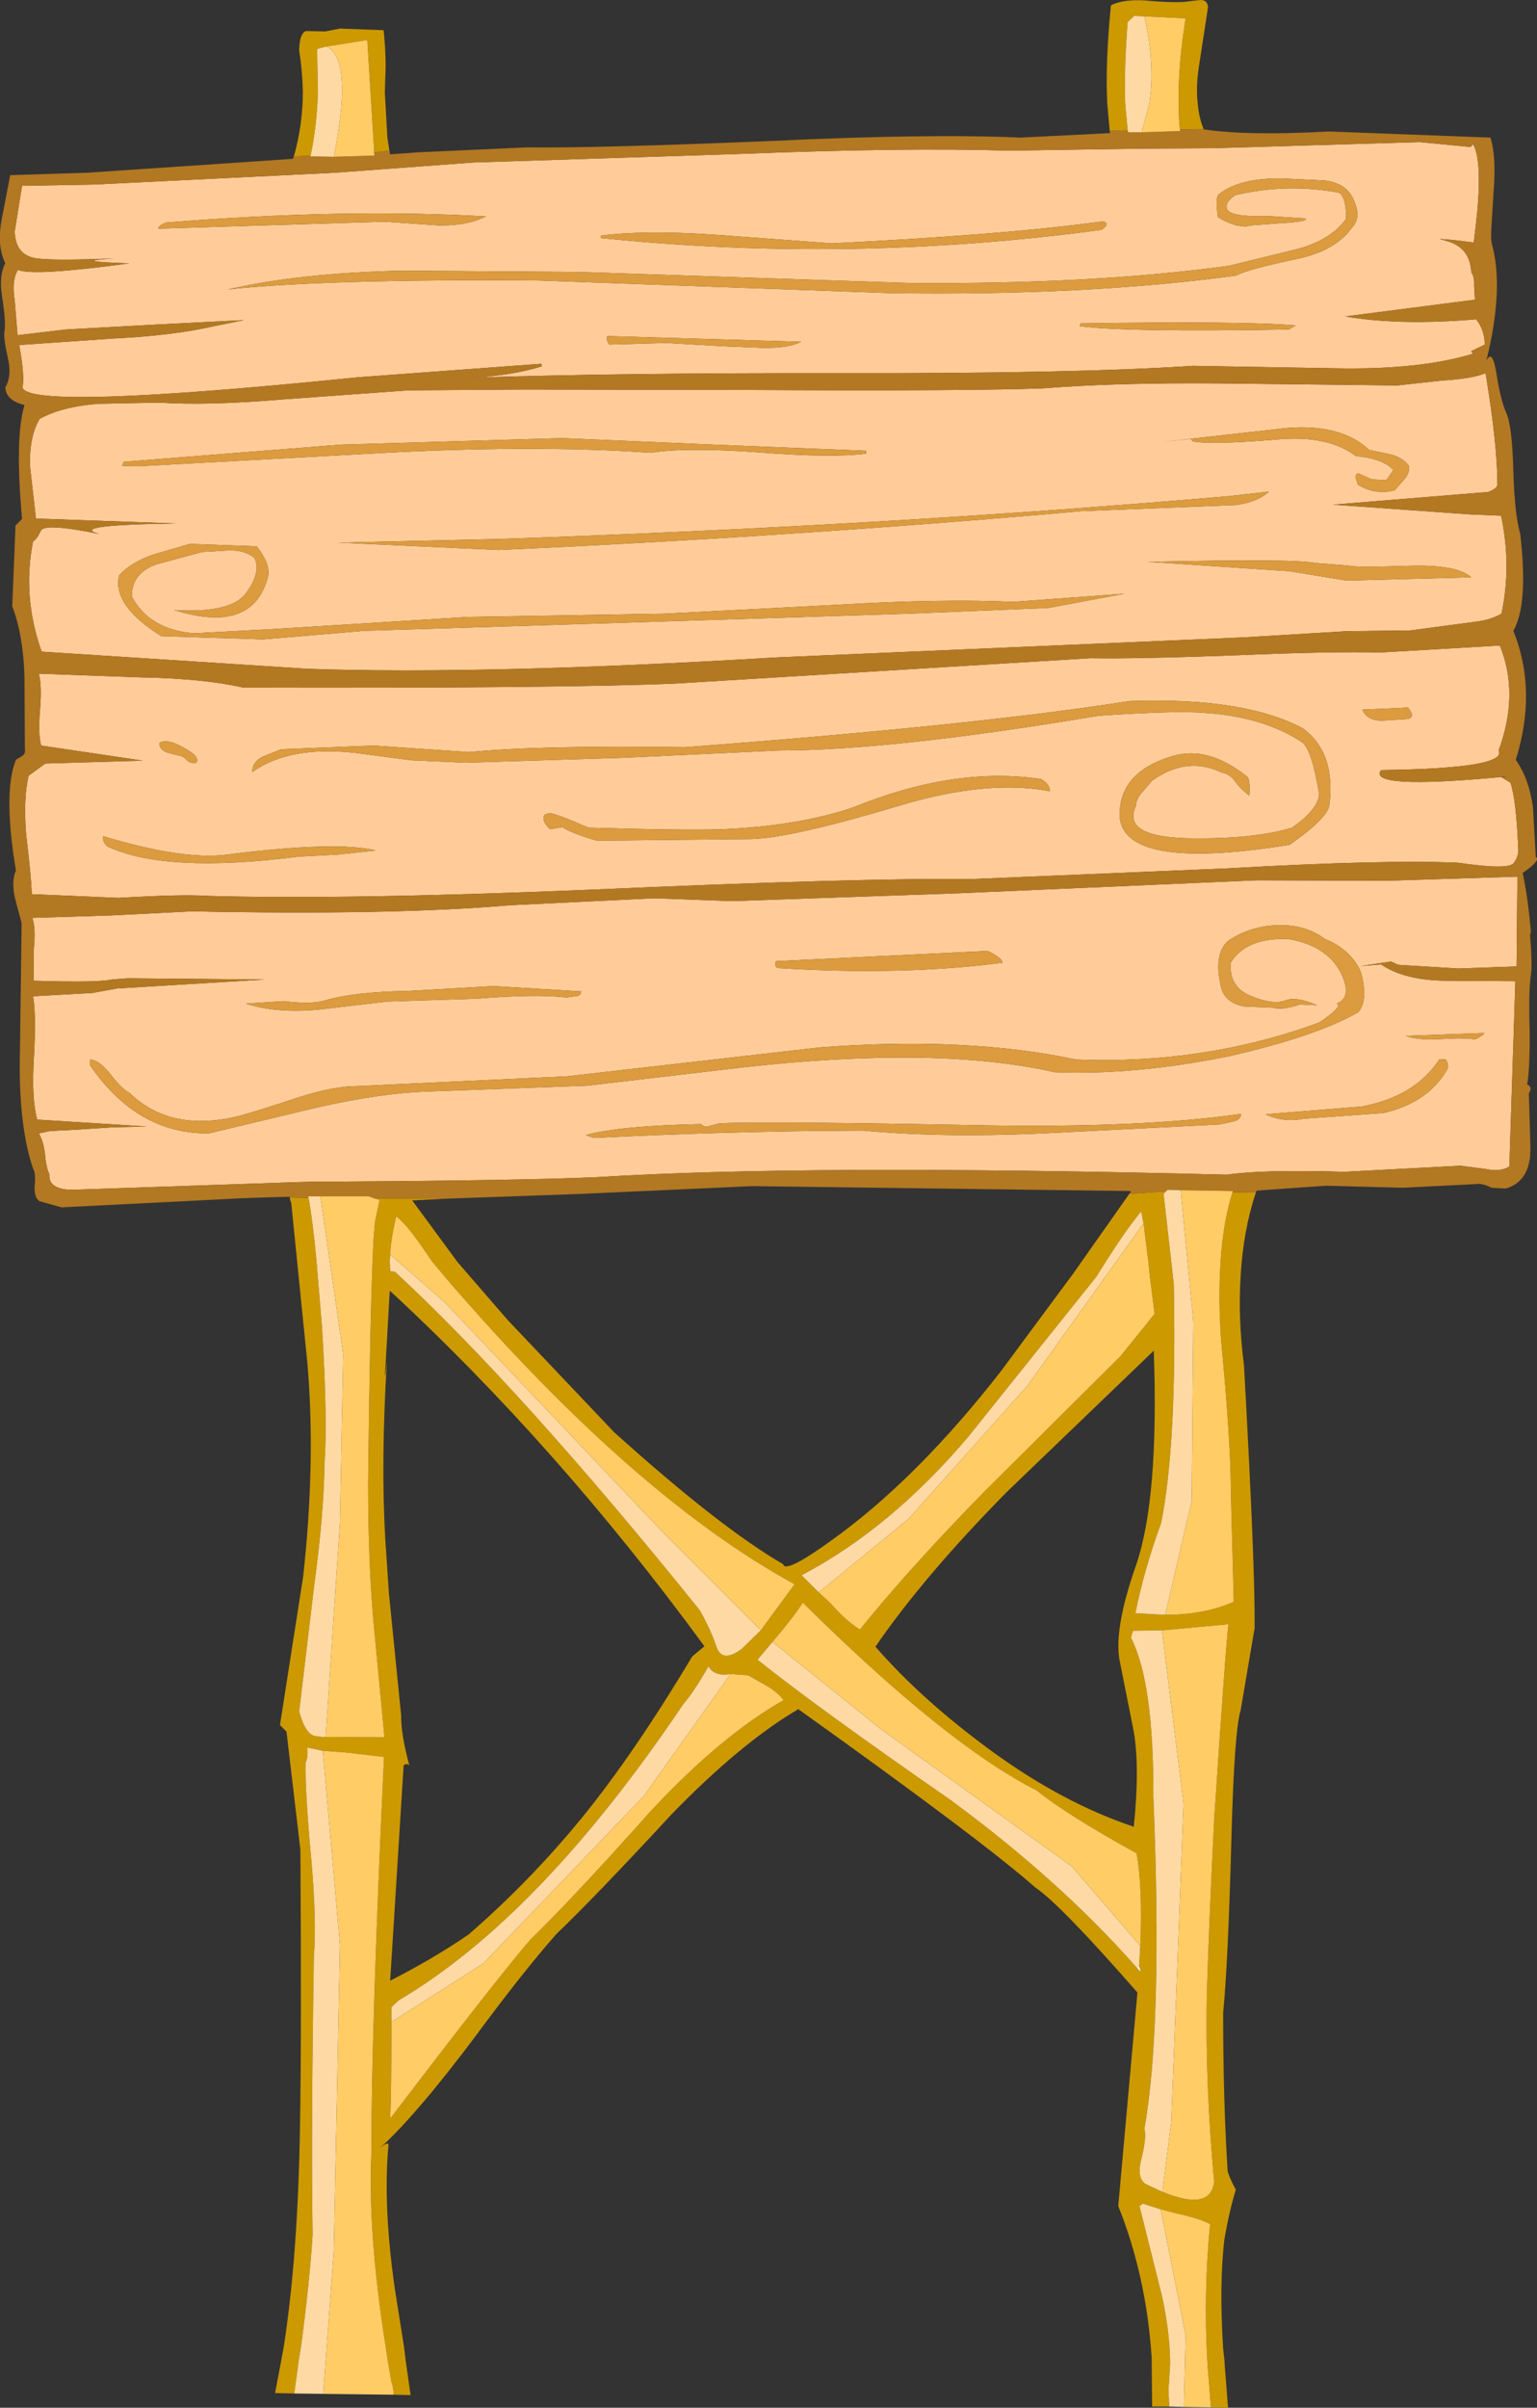 <?xml version="1.0" encoding="UTF-8" standalone="no"?>
<svg xmlns:xlink="http://www.w3.org/1999/xlink" height="294.85px" width="188.3px" xmlns="http://www.w3.org/2000/svg">
  <rect width="100%" height="100%" fill="#333333" stroke="none"/>
  <g transform="matrix(1.0, 0.0, 0.0, 1.0, 94.1, 147.4)">
    <path d="M86.05 -129.4 L86.45 -129.6 Q87.6 -127.25 86.65 -119.35 L86.45 -117.7 84.05 -118.0 82.25 -118.15 83.25 -117.85 Q86.0 -117.05 86.15 -114.05 86.55 -113.55 86.5 -112.4 L86.6 -110.7 70.7 -108.65 Q77.4 -107.5 86.75 -108.3 87.8 -106.95 87.8 -105.2 L86.15 -104.4 86.25 -104.05 Q79.8 -102.1 69.5 -102.3 L52.05 -102.6 Q37.75 -101.65 9.7 -101.7 -18.25 -101.75 -36.1 -101.15 -31.2 -101.45 -27.7 -102.55 L-27.8 -102.85 -50.25 -101.2 Q-90.6 -97.1 -91.35 -99.95 -91.05 -101.35 -91.75 -105.15 L-80.15 -105.95 Q-72.95 -106.3 -67.9 -107.45 L-64.2 -108.2 -75.05 -107.65 -86.05 -107.05 -91.95 -106.35 -92.3 -110.6 Q-92.7 -113.1 -91.9 -114.35 -90.05 -113.55 -78.25 -115.15 -85.85 -115.4 -80.15 -115.75 -88.1 -115.45 -89.85 -115.8 -92.2 -116.25 -92.3 -119.05 L-91.4 -124.65 -82.6 -124.8 -53.05 -126.25 -36.1 -127.5 -3.5 -128.55 Q16.9 -129.35 29.55 -128.95 L45.7 -129.2 54.5 -129.25 79.8 -130.0 86.05 -129.4 M87.9 -101.7 Q89.35 -92.95 89.35 -88.05 89.3 -87.55 88.2 -87.15 L69.2 -85.6 86.1 -84.4 89.8 -84.25 Q91.1 -78.15 89.85 -72.25 88.65 -71.55 86.95 -71.3 L78.7 -70.2 70.8 -70.1 58.3 -69.35 1.15 -66.9 Q-34.85 -64.75 -56.45 -65.5 L-89.0 -67.6 Q-91.4 -74.4 -90.05 -81.1 -89.55 -81.4 -89.1 -82.4 -88.7 -83.4 -81.9 -82.0 -85.95 -83.1 -72.55 -83.3 L-89.7 -83.9 -90.4 -90.1 Q-90.6 -93.75 -89.25 -96.1 -86.55 -97.6 -82.1 -97.95 L-74.6 -98.1 Q-68.65 -97.7 -59.3 -98.5 L-44.05 -99.6 -30.15 -99.7 -2.7 -99.65 Q24.8 -99.5 33.75 -99.85 42.5 -100.55 55.2 -100.45 L77.1 -100.2 82.55 -100.8 Q86.15 -101.0 87.9 -101.7 M68.2 -125.3 L63.1 -125.55 Q57.7 -125.65 55.15 -123.55 54.8 -123.1 55.1 -120.8 56.3 -120.1 57.35 -119.8 L58.45 -119.65 59.2 -119.8 62.6 -120.05 Q66.25 -120.25 65.85 -120.65 L61.25 -120.95 Q57.1 -120.8 56.3 -121.65 55.8 -122.55 57.25 -123.5 63.55 -125.0 69.95 -123.8 70.85 -123.2 70.8 -120.55 L69.95 -119.6 Q67.85 -117.55 64.0 -116.7 L56.45 -114.85 Q39.6 -112.55 17.2 -112.75 L-23.25 -114.1 -45.05 -114.25 Q-57.55 -113.95 -66.2 -111.95 -54.1 -113.25 -28.1 -113.05 L15.0 -111.5 Q38.95 -111.15 57.35 -113.65 58.65 -114.4 64.85 -115.7 69.55 -116.7 71.55 -119.55 L71.6 -119.6 Q72.65 -120.8 71.85 -122.65 71.05 -124.95 68.2 -125.3 M39.55 -120.1 Q28.0 -118.6 7.8 -117.6 L-6.4 -118.65 Q-14.95 -119.25 -20.5 -118.55 L-20.5 -118.25 Q9.95 -115.1 40.85 -119.25 L41.4 -119.7 41.45 -120.05 41.15 -120.3 39.55 -120.1 M38.25 -107.8 L38.2 -107.45 Q44.05 -106.7 63.8 -107.05 L64.65 -107.55 Q58.25 -108.1 38.25 -107.8 M78.4 -60.75 L72.8 -60.5 Q73.35 -59.15 75.2 -59.15 L78.3 -59.35 Q79.4 -59.5 78.4 -60.75 M47.05 -51.8 Q51.3 -54.85 55.55 -52.8 56.65 -52.6 57.3 -51.6 57.75 -50.95 58.95 -49.95 59.1 -51.7 58.75 -52.25 53.9 -56.15 49.5 -54.8 43.8 -53.1 43.15 -48.8 41.65 -40.35 63.9 -43.95 68.35 -47.05 68.75 -48.7 69.6 -55.3 65.45 -58.25 58.2 -62.05 44.3 -61.55 25.15 -58.55 -10.2 -55.9 -28.15 -56.15 -36.65 -55.3 L-48.3 -56.1 -59.65 -55.65 -61.9 -54.75 Q-63.2 -54.1 -63.2 -52.85 -58.65 -56.1 -50.55 -55.2 L-43.75 -54.3 -37.05 -54.0 -17.75 -54.6 1.4 -55.5 Q15.2 -55.5 40.5 -59.75 50.15 -60.4 53.45 -60.1 60.7 -59.65 65.5 -56.45 66.65 -55.4 67.5 -50.2 67.45 -48.35 64.2 -46.05 59.45 -44.6 51.4 -44.75 43.3 -44.95 45.05 -48.7 45.05 -49.45 45.8 -50.35 L47.05 -51.8 M78.1 -78.1 Q71.8 -77.9 71.05 -78.15 L67.1 -78.45 Q64.7 -79.0 46.5 -78.6 L63.85 -77.45 70.9 -76.3 86.15 -76.7 Q84.35 -78.35 78.1 -78.1 M72.0 -88.85 L72.25 -88.05 Q74.35 -86.75 76.75 -87.35 L77.95 -88.7 Q78.65 -89.5 78.5 -90.35 77.8 -91.35 76.3 -91.75 L73.65 -92.3 Q70.25 -95.5 63.65 -95.0 L48.0 -93.25 51.75 -93.65 52.05 -93.35 Q54.3 -92.9 62.55 -93.6 68.65 -94.1 72.0 -91.55 75.3 -91.25 76.6 -89.85 L75.75 -88.6 73.95 -88.7 72.3 -89.45 Q71.85 -89.25 72.0 -88.85 M89.9 -52.2 L90.95 -51.55 Q91.65 -49.5 91.9 -43.55 92.0 -42.6 91.35 -41.7 90.65 -40.85 84.55 -41.75 75.4 -42.15 56.05 -41.05 L24.9 -39.75 Q11.15 -39.9 -21.75 -38.45 -51.85 -37.2 -69.0 -37.7 -71.65 -37.9 -79.6 -37.45 L-90.2 -37.9 Q-90.3 -40.25 -90.9 -45.2 -91.25 -49.6 -90.6 -52.4 L-88.55 -53.9 -76.6 -54.25 -89.05 -56.1 Q-89.45 -57.4 -89.2 -60.45 -88.95 -63.5 -89.35 -64.9 L-76.75 -64.45 Q-69.1 -64.3 -64.3 -63.2 -24.85 -63.1 -11.25 -63.7 L39.5 -66.8 Q45.05 -66.7 57.25 -67.15 68.95 -67.65 75.05 -67.5 L89.65 -68.35 Q92.05 -62.45 89.5 -55.5 90.65 -53.3 75.1 -53.1 73.3 -50.7 89.85 -52.25 L89.9 -52.2 M1.0 -29.7 Q0.8 -29.6 0.9 -29.2 0.95 -28.9 1.25 -28.85 16.35 -27.9 28.7 -29.5 28.75 -30.05 26.9 -30.95 L1.0 -29.7 M11.65 -8.95 Q21.15 -8.05 33.6 -8.6 L55.3 -9.7 56.95 -10.05 Q57.9 -10.25 57.95 -11.0 45.75 -9.25 26.1 -9.6 0.2 -10.1 -5.9 -9.85 L-7.1 -9.55 Q-7.8 -9.25 -8.2 -9.75 -18.15 -9.55 -22.35 -8.4 L-21.35 -8.05 Q-4.25 -8.9 11.65 -8.95 M37.75 -17.65 Q24.35 -20.5 6.45 -19.15 L-24.6 -15.6 -50.35 -14.4 Q-53.2 -14.4 -57.45 -13.05 -62.25 -11.45 -64.6 -10.8 -73.15 -8.6 -78.25 -13.6 -79.05 -13.9 -80.6 -15.9 -82.0 -17.65 -83.1 -17.65 L-83.1 -17.0 Q-77.35 -8.55 -68.55 -8.6 L-55.15 -11.8 Q-47.2 -13.6 -41.25 -13.75 L-22.15 -14.45 -3.0 -16.7 Q20.8 -19.35 35.1 -16.1 44.8 -15.7 56.45 -18.05 67.2 -20.5 72.3 -23.45 73.55 -24.85 72.65 -28.3 L72.35 -28.95 Q71.0 -31.3 68.25 -32.4 65.75 -34.25 62.35 -34.1 59.1 -34.0 56.45 -32.25 54.4 -30.6 55.6 -26.1 56.3 -24.5 58.35 -24.15 L61.9 -24.0 Q62.9 -23.65 65.2 -24.4 L67.25 -24.3 Q64.65 -25.45 63.25 -24.85 61.8 -24.35 59.1 -25.45 56.4 -26.6 56.7 -29.55 58.6 -32.6 63.75 -32.4 68.8 -31.55 70.4 -27.75 71.45 -25.2 69.65 -24.5 70.55 -24.25 67.55 -22.2 53.6 -17.05 37.75 -17.65 M12.0 -91.85 L12.0 -92.2 -6.6 -92.95 -25.25 -93.75 -52.35 -92.95 -78.95 -90.85 -79.15 -90.35 -77.15 -90.3 -45.9 -92.0 Q-27.65 -92.9 -14.4 -91.95 -10.0 -92.65 -1.15 -92.0 7.85 -91.3 12.0 -91.85 M17.3 -72.25 L34.35 -72.95 43.7 -74.7 30.05 -73.7 Q21.35 -74.1 8.65 -73.35 L-12.7 -72.25 -36.8 -71.85 -60.95 -70.35 -70.35 -69.85 Q-75.8 -70.3 -77.95 -74.35 -78.0 -77.2 -74.9 -78.3 L-69.35 -79.8 -66.05 -80.0 Q-64.15 -80.05 -62.95 -79.1 -62.05 -77.45 -63.9 -74.85 -65.7 -72.25 -72.8 -72.7 -63.2 -69.7 -61.3 -76.65 -60.85 -78.2 -62.65 -80.5 L-70.85 -80.8 -75.45 -79.45 Q-78.1 -78.5 -79.5 -76.95 -80.4 -73.3 -74.35 -69.5 L-61.9 -69.1 -49.45 -70.15 -15.8 -71.2 17.3 -72.25 M34.5 -50.5 Q34.6 -51.3 33.45 -52.0 22.85 -53.6 10.35 -48.5 3.65 -46.25 -5.65 -45.85 -10.25 -45.7 -22.0 -46.05 -26.05 -47.8 -26.65 -47.8 -27.65 -47.8 -27.5 -47.05 -27.35 -46.4 -26.7 -45.85 L-25.2 -46.1 Q-23.95 -45.3 -20.95 -44.45 L-1.95 -44.65 Q2.9 -44.8 15.95 -48.7 26.9 -52.0 34.5 -50.5 M61.35 -87.2 L56.5 -86.65 Q14.25 -83.0 -32.9 -81.4 L-52.65 -80.95 -33.05 -80.05 Q2.65 -81.65 38.35 -84.8 L57.3 -85.55 Q59.95 -85.9 61.35 -87.2 M75.1 -29.3 Q77.95 -27.35 83.05 -27.3 L91.55 -27.25 90.85 -5.75 90.8 -4.55 Q89.7 -3.85 87.9 -4.25 L84.8 -4.65 70.6 -3.9 Q60.6 -4.2 56.2 -3.55 4.8 -4.85 -20.95 -3.25 -29.65 -2.85 -53.05 -2.7 L-55.1 -2.7 -57.35 -2.65 -85.3 -1.7 Q-88.2 -1.75 -88.05 -3.6 -88.45 -4.4 -88.6 -6.15 -88.8 -7.75 -89.35 -8.6 L-87.95 -8.9 -84.9 -9.05 -80.35 -9.35 -76.1 -9.45 -89.55 -10.3 Q-90.25 -12.9 -89.95 -17.8 -89.65 -23.15 -90.05 -25.4 L-82.8 -25.8 -79.8 -26.35 -61.65 -27.45 -78.5 -27.6 -80.4 -27.45 Q-82.05 -27.05 -90.0 -27.3 L-89.95 -31.3 Q-89.7 -33.8 -90.15 -35.0 L-80.45 -35.3 -70.6 -35.8 Q-46.15 -35.3 -31.55 -36.55 L-13.95 -37.4 -4.45 -37.05 23.05 -38.0 59.8 -39.6 75.95 -39.55 91.8 -40.05 91.7 -29.05 84.55 -28.8 77.2 -29.25 76.3 -29.65 72.6 -29.1 75.1 -29.3 M82.3 -20.15 Q85.55 -20.35 86.6 -20.1 87.65 -20.6 87.75 -20.9 L78.1 -20.55 Q79.55 -20.0 82.3 -20.15 M65.6 -10.4 L75.4 -11.1 Q80.8 -12.35 83.15 -16.35 83.5 -16.8 83.05 -17.65 L82.25 -17.7 Q79.25 -13.1 72.7 -11.9 L60.95 -10.95 Q63.15 -9.9 65.6 -10.4 M-52.7 -42.75 L-48.05 -43.25 Q-52.9 -44.45 -66.3 -42.75 -71.65 -42.05 -81.45 -45.0 -81.6 -44.35 -80.95 -43.75 -73.8 -40.4 -57.5 -42.5 L-52.7 -42.75 M-44.15 -26.05 Q-50.7 -25.95 -54.45 -24.85 -56.0 -24.4 -59.3 -24.8 L-63.95 -24.5 Q-60.35 -23.3 -55.2 -23.75 L-46.65 -24.75 -35.7 -25.1 Q-28.45 -25.7 -24.7 -25.25 L-23.65 -25.4 Q-22.95 -25.4 -22.9 -26.0 L-33.6 -26.65 -44.15 -26.05 M-74.6 -56.4 Q-74.55 -55.6 -73.65 -55.25 L-72.15 -54.85 Q-71.7 -54.85 -71.15 -54.25 -70.7 -53.85 -70.05 -54.0 -69.7 -54.5 -70.55 -55.2 -73.55 -57.2 -74.6 -56.4 M-12.45 -105.4 L-5.55 -105.0 -0.6 -104.8 Q2.5 -104.75 4.05 -105.55 L-19.7 -106.25 Q-19.85 -105.7 -19.45 -105.2 L-12.45 -105.4 M-73.75 -120.15 Q-74.75 -119.75 -74.7 -119.4 L-46.95 -120.25 -40.5 -119.8 Q-36.95 -119.7 -34.55 -120.9 -51.95 -121.9 -73.75 -120.15" fill="#ffcc99" fill-rule="evenodd" stroke="none"/>
    <path d="M86.05 -129.4 L86.35 -129.7 86.45 -129.6 86.05 -129.4 M86.15 -104.4 L86.35 -104.05 86.25 -104.05 86.15 -104.4 M45.2 93.6 L45.45 93.3 45.7 94.15 45.2 93.6" fill="#ffffff" fill-rule="evenodd" stroke="none"/>
    <path d="M53.35 -131.6 L53.4 -131.55 Q58.95 -130.75 68.65 -131.3 L88.5 -130.55 Q89.2 -128.35 88.9 -124.2 L88.6 -119.35 Q88.55 -118.15 88.65 -117.6 90.2 -112.15 88.0 -103.25 88.75 -104.75 89.25 -101.55 89.75 -98.35 90.45 -96.8 91.15 -95.25 91.3 -89.75 91.45 -84.45 92.15 -82.0 93.15 -73.35 91.3 -70.15 94.25 -62.85 91.6 -54.35 93.2 -52.1 93.7 -48.6 L94.05 -42.45 Q94.75 -42.1 92.45 -40.5 93.1 -37.35 93.45 -33.35 L93.35 -32.9 Q93.65 -29.15 93.45 -28.0 93.15 -25.9 93.3 -21.25 93.35 -16.85 93.0 -14.6 93.7 -14.3 93.2 -13.5 L93.4 -6.8 93.35 -5.75 Q93.0 -2.6 90.35 -1.85 L88.65 -1.95 Q87.4 -2.55 86.75 -2.4 L77.75 -1.95 68.35 -2.2 59.85 -1.6 59.75 -1.35 56.9 -1.4 56.95 -1.55 50.55 -1.65 48.95 -1.7 48.75 -1.5 44.25 -1.2 44.45 -1.45 44.35 -1.55 -1.95 -2.15 -22.85 -1.2 -39.75 -0.6 -48.25 -0.65 -48.9 -0.9 -54.85 -0.9 -56.35 -0.9 -56.3 -0.7 -58.6 -0.75 -58.6 -0.85 -62.05 -0.75 -64.85 -0.65 -67.7 -0.5 -86.55 0.45 -89.25 -0.3 Q-89.95 -0.75 -89.85 -2.15 -89.7 -3.8 -90.05 -4.3 -90.9 -6.8 -91.3 -10.05 -91.8 -14.0 -91.65 -19.15 L-91.45 -34.35 -92.3 -37.55 Q-92.7 -39.55 -92.15 -40.8 -93.75 -50.4 -92.15 -54.35 L-91.35 -54.85 Q-90.95 -55.15 -91.05 -55.65 L-91.1 -64.5 Q-91.25 -69.65 -92.6 -73.15 L-92.2 -83.05 -91.4 -83.85 Q-92.3 -93.85 -91.1 -97.8 -93.35 -98.35 -93.45 -99.95 -92.65 -101.3 -93.1 -103.4 -93.7 -106.0 -93.55 -106.8 -93.35 -107.95 -93.85 -111.1 -94.25 -113.7 -93.45 -115.15 -94.5 -117.3 -93.9 -120.5 L-92.85 -125.95 -83.35 -126.25 -58.2 -127.95 -58.1 -128.25 -56.05 -128.35 -56.1 -128.25 -53.2 -128.2 -48.25 -128.35 -48.25 -128.75 -46.4 -128.95 -46.3 -128.5 -42.85 -128.75 -29.55 -129.35 Q-20.85 -129.25 0.7 -130.15 19.65 -131.05 30.95 -130.55 L41.9 -131.1 41.85 -131.4 44.05 -131.45 44.1 -131.2 45.75 -131.2 50.5 -131.35 50.45 -131.55 53.35 -131.6 M86.45 -129.6 L86.35 -129.7 86.05 -129.4 79.8 -130.0 54.5 -129.25 45.7 -129.2 29.55 -128.95 Q16.9 -129.35 -3.5 -128.55 L-36.1 -127.5 -53.05 -126.25 -82.6 -124.8 -91.4 -124.65 -92.3 -119.05 Q-92.2 -116.25 -89.85 -115.8 -88.1 -115.45 -80.15 -115.75 -85.85 -115.4 -78.25 -115.15 -90.05 -113.55 -91.9 -114.35 -92.7 -113.1 -92.3 -110.6 L-91.95 -106.35 -86.05 -107.05 -75.05 -107.65 -64.2 -108.2 -67.9 -107.45 Q-72.95 -106.3 -80.15 -105.95 L-91.75 -105.15 Q-91.05 -101.35 -91.35 -99.95 -90.6 -97.1 -50.25 -101.2 L-27.8 -102.85 -27.7 -102.55 Q-31.2 -101.45 -36.1 -101.15 -18.25 -101.75 9.7 -101.7 37.75 -101.65 52.05 -102.6 L69.5 -102.3 Q79.8 -102.1 86.25 -104.05 L86.35 -104.05 86.15 -104.4 87.8 -105.2 Q87.8 -106.95 86.75 -108.3 77.4 -107.5 70.7 -108.65 L86.6 -110.7 86.5 -112.4 Q86.55 -113.55 86.15 -114.05 86.0 -117.05 83.25 -117.85 L82.25 -118.15 84.05 -118.0 86.45 -117.7 86.65 -119.35 Q87.6 -127.25 86.45 -129.6 M87.9 -101.7 Q86.15 -101.0 82.55 -100.8 L77.1 -100.2 55.2 -100.45 Q42.5 -100.55 33.75 -99.85 24.8 -99.5 -2.7 -99.65 L-30.15 -99.7 -44.05 -99.6 -59.3 -98.5 Q-68.65 -97.7 -74.6 -98.1 L-82.1 -97.95 Q-86.55 -97.6 -89.25 -96.1 -90.6 -93.75 -90.4 -90.1 L-89.7 -83.9 -72.55 -83.3 Q-85.95 -83.1 -81.9 -82.0 -88.7 -83.4 -89.1 -82.4 -89.55 -81.4 -90.05 -81.1 -91.4 -74.4 -89.0 -67.6 L-56.45 -65.5 Q-34.85 -64.75 1.15 -66.9 L58.3 -69.35 70.8 -70.1 78.7 -70.2 86.95 -71.3 Q88.65 -71.55 89.85 -72.25 91.1 -78.15 89.8 -84.25 L86.1 -84.4 69.2 -85.6 88.2 -87.15 Q89.3 -87.55 89.35 -88.05 89.35 -92.95 87.9 -101.7 M89.85 -52.25 Q73.3 -50.7 75.1 -53.1 90.65 -53.3 89.5 -55.5 92.05 -62.45 89.65 -68.35 L75.05 -67.5 Q68.95 -67.65 57.25 -67.15 45.05 -66.7 39.5 -66.8 L-11.25 -63.7 Q-24.85 -63.1 -64.3 -63.2 -69.1 -64.3 -76.75 -64.45 L-89.35 -64.9 Q-88.95 -63.5 -89.2 -60.45 -89.45 -57.4 -89.05 -56.1 L-76.6 -54.25 -88.55 -53.9 -90.6 -52.4 Q-91.25 -49.6 -90.9 -45.2 -90.3 -40.25 -90.2 -37.9 L-79.6 -37.45 Q-71.65 -37.9 -69.0 -37.7 -51.85 -37.2 -21.75 -38.45 11.15 -39.9 24.9 -39.75 L56.05 -41.05 Q75.4 -42.15 84.55 -41.75 90.65 -40.85 91.35 -41.7 92.0 -42.6 91.9 -43.55 91.65 -49.5 90.95 -51.55 L89.9 -52.2 90.6 -52.3 89.85 -52.25 M75.1 -29.3 L72.6 -29.1 76.3 -29.65 77.2 -29.25 84.55 -28.8 91.7 -29.05 91.8 -40.05 75.95 -39.55 59.8 -39.6 23.05 -38.0 -4.45 -37.05 -13.95 -37.4 -31.55 -36.55 Q-46.15 -35.3 -70.6 -35.8 L-80.45 -35.3 -90.15 -35.0 Q-89.7 -33.8 -89.95 -31.3 L-90.0 -27.3 Q-82.05 -27.05 -80.4 -27.45 L-78.5 -27.6 -61.65 -27.45 -79.8 -26.35 -82.8 -25.8 -90.05 -25.4 Q-89.65 -23.15 -89.95 -17.8 -90.25 -12.9 -89.55 -10.3 L-76.1 -9.45 -80.35 -9.35 -84.9 -9.05 -87.95 -8.9 -89.35 -8.6 Q-88.8 -7.75 -88.6 -6.15 -88.45 -4.4 -88.05 -3.6 -88.2 -1.75 -85.3 -1.7 L-57.35 -2.65 -55.1 -2.7 -53.05 -2.7 Q-29.65 -2.85 -20.95 -3.25 4.8 -4.85 56.2 -3.55 60.6 -4.2 70.6 -3.9 L84.8 -4.65 87.9 -4.25 Q89.7 -3.85 90.8 -4.55 L90.85 -5.75 91.55 -27.25 83.05 -27.3 Q77.95 -27.35 75.1 -29.3" fill="#b37822" fill-rule="evenodd" stroke="none"/>
    <path d="M38.25 -107.8 Q58.25 -108.1 64.65 -107.55 L63.8 -107.05 Q44.05 -106.7 38.2 -107.45 L38.25 -107.8 M39.55 -120.1 L41.15 -120.3 41.45 -120.05 41.4 -119.7 40.85 -119.25 Q9.95 -115.1 -20.5 -118.25 L-20.5 -118.55 Q-14.95 -119.25 -6.4 -118.65 L7.8 -117.6 Q28.0 -118.6 39.55 -120.1 M68.2 -125.3 Q71.05 -124.95 71.85 -122.65 72.65 -120.8 71.6 -119.6 L71.55 -119.55 Q69.55 -116.7 64.85 -115.7 58.65 -114.4 57.35 -113.65 38.95 -111.15 15.0 -111.5 L-28.1 -113.05 Q-54.1 -113.25 -66.2 -111.95 -57.55 -113.95 -45.05 -114.25 L-23.25 -114.1 17.2 -112.75 Q39.6 -112.55 56.45 -114.85 L64.0 -116.7 Q67.85 -117.55 69.95 -119.6 L70.8 -120.55 Q70.85 -123.2 69.95 -123.8 63.55 -125.0 57.25 -123.5 55.8 -122.55 56.3 -121.65 57.1 -120.8 61.25 -120.95 L65.85 -120.65 Q66.25 -120.25 62.6 -120.05 L59.2 -119.8 58.45 -119.65 57.35 -119.8 Q56.3 -120.1 55.1 -120.8 54.8 -123.1 55.15 -123.55 57.7 -125.65 63.1 -125.55 L68.2 -125.3 M72.0 -88.85 Q71.85 -89.25 72.3 -89.45 L73.95 -88.7 75.75 -88.6 76.6 -89.85 Q75.3 -91.25 72.0 -91.55 68.65 -94.1 62.55 -93.6 54.3 -92.9 52.05 -93.35 L51.75 -93.65 48.0 -93.25 63.65 -95.0 Q70.25 -95.5 73.65 -92.3 L76.3 -91.75 Q77.8 -91.35 78.5 -90.35 78.65 -89.5 77.95 -88.7 L76.75 -87.35 Q74.35 -86.75 72.25 -88.05 L72.0 -88.85 M78.1 -78.1 Q84.35 -78.35 86.15 -76.7 L70.9 -76.3 63.85 -77.45 46.5 -78.6 Q64.7 -79.0 67.1 -78.45 L71.05 -78.15 Q71.8 -77.9 78.1 -78.1 M47.05 -51.8 L45.8 -50.35 Q45.05 -49.45 45.05 -48.7 43.3 -44.95 51.4 -44.75 59.45 -44.6 64.2 -46.05 67.45 -48.35 67.5 -50.2 66.65 -55.4 65.5 -56.45 60.7 -59.65 53.45 -60.1 50.15 -60.4 40.5 -59.75 15.2 -55.5 1.4 -55.5 L-17.75 -54.6 -37.05 -54.0 -43.75 -54.3 -50.55 -55.2 Q-58.65 -56.1 -63.2 -52.85 -63.2 -54.1 -61.9 -54.75 L-59.65 -55.65 -48.3 -56.1 -36.65 -55.3 Q-28.15 -56.15 -10.2 -55.9 25.15 -58.55 44.3 -61.55 58.2 -62.05 65.45 -58.25 69.6 -55.3 68.75 -48.7 68.35 -47.05 63.9 -43.95 41.65 -40.35 43.15 -48.8 43.8 -53.1 49.5 -54.8 53.9 -56.15 58.75 -52.25 59.1 -51.7 58.95 -49.95 57.75 -50.95 57.3 -51.6 56.65 -52.6 55.55 -52.8 51.3 -54.85 47.05 -51.8 M78.4 -60.75 Q79.4 -59.5 78.3 -59.35 L75.2 -59.15 Q73.35 -59.15 72.8 -60.5 L78.4 -60.75 M61.35 -87.2 Q59.95 -85.9 57.3 -85.55 L38.35 -84.8 Q2.65 -81.65 -33.05 -80.05 L-52.65 -80.95 -32.9 -81.4 Q14.25 -83.0 56.5 -86.65 L61.35 -87.2 M34.5 -50.5 Q26.9 -52.0 15.95 -48.7 2.9 -44.8 -1.95 -44.65 L-20.95 -44.45 Q-23.95 -45.3 -25.2 -46.1 L-26.7 -45.85 Q-27.35 -46.4 -27.5 -47.05 -27.65 -47.8 -26.65 -47.8 -26.05 -47.8 -22.0 -46.05 -10.25 -45.7 -5.65 -45.85 3.65 -46.25 10.35 -48.5 22.85 -53.6 33.45 -52.0 34.6 -51.3 34.5 -50.5 M17.3 -72.25 L-15.8 -71.2 -49.45 -70.15 -61.9 -69.1 -74.35 -69.5 Q-80.4 -73.3 -79.5 -76.95 -78.1 -78.5 -75.45 -79.45 L-70.85 -80.8 -62.65 -80.5 Q-60.85 -78.2 -61.3 -76.65 -63.2 -69.7 -72.8 -72.7 -65.7 -72.25 -63.9 -74.85 -62.05 -77.45 -62.95 -79.1 -64.15 -80.05 -66.05 -80.0 L-69.35 -79.8 -74.9 -78.3 Q-78.0 -77.2 -77.95 -74.35 -75.8 -70.3 -70.35 -69.85 L-60.95 -70.35 -36.8 -71.85 -12.7 -72.25 8.65 -73.35 Q21.35 -74.1 30.05 -73.7 L43.7 -74.7 34.35 -72.95 17.3 -72.25 M12.0 -91.85 Q7.85 -91.3 -1.15 -92.0 -10.0 -92.65 -14.4 -91.95 -27.65 -92.9 -45.9 -92.0 L-77.15 -90.3 -79.15 -90.35 -78.95 -90.85 -52.35 -92.95 -25.25 -93.75 -6.6 -92.95 12.0 -92.2 12.0 -91.85 M37.75 -17.65 Q53.6 -17.05 67.55 -22.2 70.55 -24.25 69.65 -24.5 71.45 -25.2 70.4 -27.75 68.8 -31.55 63.75 -32.4 58.6 -32.6 56.7 -29.55 56.4 -26.6 59.1 -25.45 61.8 -24.35 63.25 -24.85 64.65 -25.45 67.25 -24.3 L65.2 -24.4 Q62.9 -23.65 61.9 -24.0 L58.35 -24.15 Q56.3 -24.5 55.6 -26.1 54.4 -30.6 56.45 -32.25 59.1 -34.0 62.35 -34.1 65.75 -34.25 68.25 -32.4 71.0 -31.3 72.35 -28.95 L72.65 -28.3 Q73.55 -24.85 72.3 -23.45 67.2 -20.5 56.45 -18.05 44.8 -15.7 35.1 -16.1 20.8 -19.35 -3.0 -16.7 L-22.15 -14.45 -41.25 -13.75 Q-47.2 -13.6 -55.15 -11.8 L-68.55 -8.6 Q-77.35 -8.55 -83.1 -17.0 L-83.1 -17.65 Q-82.0 -17.65 -80.6 -15.9 -79.05 -13.9 -78.25 -13.6 -73.15 -8.6 -64.6 -10.8 -62.25 -11.45 -57.45 -13.05 -53.2 -14.4 -50.35 -14.4 L-24.6 -15.6 6.45 -19.15 Q24.35 -20.5 37.75 -17.65 M11.65 -8.95 Q-4.25 -8.9 -21.35 -8.05 L-22.35 -8.4 Q-18.15 -9.55 -8.2 -9.75 -7.8 -9.25 -7.1 -9.55 L-5.9 -9.85 Q0.2 -10.1 26.1 -9.6 45.75 -9.25 57.95 -11.0 57.9 -10.25 56.95 -10.05 L55.3 -9.7 33.6 -8.6 Q21.15 -8.05 11.65 -8.95 M1.0 -29.7 L26.9 -30.95 Q28.75 -30.05 28.7 -29.5 16.35 -27.9 1.25 -28.85 0.95 -28.9 0.9 -29.2 0.8 -29.6 1.0 -29.7 M65.6 -10.4 Q63.15 -9.9 60.95 -10.95 L72.7 -11.9 Q79.25 -13.1 82.25 -17.7 L83.05 -17.65 Q83.5 -16.8 83.15 -16.35 80.8 -12.35 75.4 -11.1 L65.6 -10.4 M82.3 -20.15 Q79.55 -20.0 78.1 -20.55 L87.75 -20.9 Q87.65 -20.6 86.6 -20.1 85.55 -20.35 82.3 -20.15 M-73.75 -120.15 Q-51.95 -121.9 -34.55 -120.9 -36.95 -119.7 -40.5 -119.8 L-46.95 -120.25 -74.7 -119.4 Q-74.75 -119.75 -73.75 -120.15 M-12.45 -105.4 L-19.45 -105.2 Q-19.85 -105.7 -19.7 -106.25 L4.05 -105.55 Q2.5 -104.75 -0.6 -104.8 L-5.55 -105.0 -12.45 -105.4 M-74.6 -56.4 Q-73.55 -57.2 -70.55 -55.2 -69.7 -54.5 -70.05 -54.0 -70.7 -53.85 -71.15 -54.25 -71.7 -54.85 -72.15 -54.85 L-73.65 -55.25 Q-74.55 -55.6 -74.6 -56.4 M-44.15 -26.05 L-33.6 -26.65 -22.9 -26.0 Q-22.95 -25.4 -23.65 -25.4 L-24.7 -25.25 Q-28.45 -25.7 -35.7 -25.1 L-46.65 -24.75 -55.2 -23.75 Q-60.35 -23.3 -63.95 -24.5 L-59.3 -24.8 Q-56.0 -24.4 -54.45 -24.85 -50.7 -25.95 -44.15 -26.05 M-52.7 -42.75 L-57.5 -42.5 Q-73.8 -40.4 -80.95 -43.75 -81.6 -44.35 -81.45 -45.0 -71.65 -42.05 -66.3 -42.75 -52.9 -44.45 -48.05 -43.25 L-52.7 -42.75" fill="#db9b3e" fill-rule="evenodd" stroke="none"/>
    <path d="M59.75 -1.35 Q58.2 3.35 57.9 8.8 57.55 13.95 58.3 19.75 59.7 44.9 59.6 52.0 L57.9 62.0 Q57.1 64.55 56.75 78.15 56.35 92.95 55.75 99.1 55.75 109.9 56.3 118.45 56.45 119.15 57.3 120.75 56.55 123.15 55.9 126.8 55.25 132.4 55.75 140.2 L55.9 141.55 55.95 142.35 56.35 147.45 54.25 147.4 53.85 142.35 53.8 141.5 Q53.35 133.3 54.15 124.95 52.8 124.25 50.05 123.65 L48.1 123.15 45.9 122.45 45.5 122.75 48.25 133.75 Q49.15 137.85 49.25 141.45 L49.25 142.25 49.05 145.35 49.15 147.3 47.05 147.3 47.0 142.25 47.0 141.4 Q46.35 131.35 42.9 122.75 L45.25 96.6 Q35.75 85.75 32.75 83.75 26.25 78.0 3.7 61.9 -3.35 66.05 -11.8 74.75 -21.1 84.8 -25.95 89.45 -30.05 94.1 -35.7 101.75 -42.95 111.45 -47.55 115.65 -46.55 114.8 -46.5 115.25 -47.2 122.45 -45.75 132.75 L-44.6 140.0 -44.4 141.65 -43.8 145.9 -45.85 145.85 Q-45.95 144.75 -46.15 144.25 L-46.6 141.65 -46.85 139.95 Q-49.05 126.1 -48.6 116.2 -48.6 100.6 -47.05 67.75 L-51.75 67.2 -54.55 67.0 -56.45 66.6 Q-56.35 67.9 -56.65 68.4 -56.75 71.95 -55.95 80.45 -55.3 88.0 -55.65 92.2 -56.0 114.25 -55.8 126.25 -56.15 131.85 -57.2 139.8 L-57.5 141.65 -58.05 145.7 -60.4 145.65 -59.65 141.7 -59.3 139.75 Q-57.6 128.6 -57.35 113.15 -57.15 101.65 -57.3 79.1 L-59.0 64.65 -59.8 63.85 -56.95 45.6 Q-55.4 31.45 -56.45 19.45 L-58.45 -0.4 Q-58.4 0.25 -58.6 -0.75 L-56.3 -0.7 Q-55.8 2.0 -55.35 6.75 L-54.65 15.1 Q-53.95 26.4 -54.35 31.95 -54.4 37.8 -55.65 47.1 L-57.45 62.2 Q-56.65 65.1 -55.4 65.2 L-54.7 65.3 -54.2 65.3 -47.0 65.35 -48.2 52.7 Q-49.0 44.85 -49.0 34.15 -48.8 15.5 -48.45 6.9 L-48.35 4.5 -48.15 2.15 -47.6 -0.45 -48.25 -0.65 -39.75 -0.6 -43.6 -0.4 -38.05 7.15 -31.9 14.25 -18.85 28.0 Q-5.85 39.7 1.85 44.15 2.1 45.45 8.9 40.4 18.7 33.1 28.5 20.55 L37.35 8.6 44.25 -1.2 48.75 -1.5 48.45 -1.2 49.7 9.8 Q50.1 29.4 48.15 39.1 46.05 44.85 45.0 50.15 L48.65 50.35 Q53.45 50.35 57.05 48.75 L56.7 35.45 Q56.7 29.35 55.5 16.7 55.2 12.45 55.35 8.8 55.55 2.85 56.9 -1.4 L59.75 -1.35 M-58.1 -128.25 Q-57.0 -132.1 -57.0 -136.2 -57.05 -138.7 -57.45 -141.25 -57.4 -143.35 -56.6 -143.6 L-54.25 -143.55 -52.45 -143.9 -47.1 -143.7 Q-46.75 -140.2 -46.9 -137.95 L-46.95 -136.05 -46.65 -130.65 -46.4 -128.95 -48.25 -128.75 -49.1 -142.5 -54.15 -141.7 -55.25 -141.4 -55.15 -136.15 Q-55.3 -131.8 -56.05 -128.35 L-58.1 -128.25 M41.85 -131.4 L41.55 -134.75 Q41.3 -139.6 42.0 -146.75 43.45 -147.5 46.2 -147.35 L46.65 -147.3 Q50.4 -147.0 51.6 -147.25 L53.0 -147.4 Q53.8 -147.4 53.9 -146.55 L52.75 -139.05 Q52.4 -136.6 52.65 -134.6 52.8 -132.95 53.35 -131.6 L50.45 -131.55 Q50.3 -133.0 50.3 -134.65 50.2 -139.2 51.15 -145.15 L46.1 -145.4 44.85 -145.45 44.05 -144.7 Q43.6 -138.8 43.75 -134.75 L44.05 -131.45 41.85 -131.4 M46.0 2.4 L45.7 0.95 Q43.55 3.55 40.4 8.65 L40.25 8.9 24.6 28.45 Q15.05 39.75 4.1 45.5 L6.2 47.6 7.45 48.75 8.5 49.85 Q9.75 51.2 11.25 52.15 17.2 44.75 26.55 35.2 L43.15 18.7 47.35 13.5 46.75 8.7 46.6 7.2 46.0 2.4 M45.05 44.35 Q47.9 36.2 47.25 18.0 L29.2 35.35 Q19.05 45.65 13.15 54.25 18.95 60.9 27.55 67.15 36.15 73.4 44.8 76.3 45.55 69.1 44.8 64.65 L43.15 56.35 Q42.2 52.5 45.05 44.35 M45.6 90.9 Q45.9 83.75 45.15 79.55 36.7 74.9 32.9 71.85 21.9 66.3 4.25 48.85 3.1 50.65 0.55 53.65 L-1.3 55.85 Q6.3 61.9 22.25 72.95 35.8 82.9 45.2 93.6 L45.7 94.15 45.45 93.3 45.6 90.9 M48.25 52.25 L44.7 52.3 44.45 53.15 Q47.25 58.55 47.2 72.6 48.35 100.7 46.1 113.3 46.4 114.35 45.7 117.1 45.15 119.3 46.25 120.05 L47.85 120.8 48.3 121.0 Q54.25 123.45 54.65 119.75 53.55 107.9 53.75 97.05 53.95 89.6 54.65 75.4 56.1 53.65 56.4 51.5 L48.25 52.25 M-0.9 52.25 L3.25 46.6 Q-16.25 35.95 -39.0 9.65 L-41.15 7.1 -42.35 5.35 Q-44.3 2.5 -45.55 1.55 -46.2 4.15 -46.3 6.25 L-46.35 7.0 -46.3 8.25 -45.7 8.35 Q-30.15 22.75 -8.4 49.75 -7.1 52.0 -6.35 54.2 -5.65 56.35 -3.2 54.5 L-0.9 52.25 M-46.8 18.65 Q-47.1 23.2 -46.7 19.25 -47.45 31.55 -46.9 41.1 L-46.45 47.75 -44.95 62.7 Q-45.0 64.9 -43.95 68.8 -44.25 68.45 -44.65 68.8 L-46.3 95.15 Q-41.0 92.45 -36.7 89.5 -29.25 83.05 -22.85 75.25 -16.45 67.4 -9.3 55.45 L-7.8 54.2 Q-25.7 29.75 -46.35 10.65 L-46.8 18.65 M-4.6 57.6 L-5.05 57.65 Q-6.65 57.8 -7.3 56.65 -9.1 59.8 -10.4 61.3 -27.95 87.35 -45.25 97.55 L-46.15 98.4 -46.15 100.2 Q-46.15 109.1 -46.3 112.05 -33.25 94.9 -29.1 90.1 -23.8 84.95 -14.3 74.3 -5.7 65.1 1.9 60.8 1.2 59.85 -0.15 59.05 L-2.45 57.75 -4.6 57.6" fill="#cc9900" fill-rule="evenodd" stroke="none"/>
    <path d="M50.95 147.35 L49.15 147.3 49.05 145.35 49.25 142.25 49.25 141.45 Q49.15 137.85 48.25 133.75 L45.5 122.75 45.9 122.45 48.1 123.15 51.15 138.6 50.95 147.35 M-54.5 145.75 L-58.05 145.7 -57.5 141.65 -57.2 139.8 Q-56.15 131.85 -55.8 126.25 -56.0 114.25 -55.65 92.2 -55.3 88.0 -55.95 80.45 -56.75 71.95 -56.65 68.4 -56.35 67.9 -56.45 66.6 L-54.55 67.0 -52.45 90.75 -53.2 128.2 -54.5 145.75 M45.75 -131.2 L44.1 -131.2 44.05 -131.45 43.75 -134.75 Q43.6 -138.8 44.05 -144.7 L44.85 -145.45 46.1 -145.4 Q47.45 -139.35 46.7 -134.7 L45.85 -131.5 45.75 -131.2 M48.65 50.35 L45.0 50.15 Q46.05 44.85 48.15 39.1 50.1 29.4 49.7 9.8 L48.45 -1.2 48.75 -1.5 48.95 -1.7 50.55 -1.65 52.1 14.5 51.9 36.35 48.65 50.35 M-54.2 65.3 L-54.7 65.3 -55.4 65.2 Q-56.65 65.1 -57.45 62.2 L-55.65 47.1 Q-54.4 37.8 -54.35 31.95 -53.95 26.4 -54.65 15.1 L-55.35 6.75 Q-55.8 2.0 -56.3 -0.7 L-56.35 -0.9 -54.85 -0.9 -52.05 18.4 -52.45 39.0 -54.2 65.3 M6.2 47.6 L4.1 45.5 Q15.05 39.75 24.6 28.45 L40.25 8.9 40.4 8.65 Q43.55 3.55 45.7 0.95 L46.0 2.4 31.8 22.25 17.2 38.6 6.2 47.6 M0.55 53.65 L0.7 53.8 13.95 64.45 37.2 81.15 45.6 90.9 45.45 93.3 45.2 93.6 Q35.8 82.9 22.25 72.95 6.3 61.9 -1.3 55.85 L0.55 53.65 M48.25 52.25 L50.9 73.5 49.4 112.4 48.3 121.0 47.85 120.8 46.25 120.05 Q45.15 119.3 45.7 117.1 46.4 114.35 46.1 113.3 48.35 100.7 47.2 72.6 47.25 58.55 44.45 53.15 L44.7 52.3 48.25 52.25 M-56.05 -128.35 Q-55.3 -131.8 -55.15 -136.15 L-55.25 -141.4 -54.15 -141.7 Q-52.15 -140.95 -52.2 -136.1 -52.25 -133.1 -53.15 -128.45 L-53.2 -128.2 -56.1 -128.25 -56.05 -128.35 M-46.3 6.25 L-39.65 12.05 -12.55 40.6 -0.9 52.25 -3.2 54.5 Q-5.65 56.35 -6.35 54.2 -7.1 52.0 -8.4 49.75 -30.15 22.75 -45.7 8.35 L-46.3 8.25 -46.35 7.0 -46.3 6.25 M-46.15 100.2 L-46.15 98.4 -45.25 97.55 Q-27.95 87.35 -10.4 61.3 -9.1 59.8 -7.3 56.65 -6.65 57.8 -5.05 57.65 L-4.6 57.6 -15.2 72.5 -34.9 93.05 -46.15 100.2" fill="#fed9a3" fill-rule="evenodd" stroke="none"/>
    <path d="M54.25 147.4 L50.95 147.35 51.15 138.6 48.1 123.15 50.05 123.65 Q52.8 124.25 54.15 124.95 53.35 133.3 53.8 141.5 L53.85 142.35 54.25 147.4 M-45.85 145.85 L-54.5 145.75 -53.2 128.2 -52.45 90.75 -54.55 67.0 -51.75 67.2 -47.05 67.75 Q-48.6 100.6 -48.6 116.2 -49.05 126.1 -46.85 139.95 L-46.6 141.65 -46.15 144.25 Q-45.95 144.75 -45.85 145.85 M50.45 -131.55 L50.5 -131.35 45.75 -131.2 45.85 -131.5 46.7 -134.7 Q47.45 -139.35 46.1 -145.4 L51.15 -145.15 Q50.2 -139.2 50.3 -134.65 50.3 -133.0 50.45 -131.55 M-48.25 -0.65 L-47.6 -0.45 -48.15 2.15 -48.35 4.5 -48.45 6.9 Q-48.8 15.5 -49.0 34.15 -49.0 44.85 -48.2 52.7 L-47.0 65.35 -54.2 65.3 -52.45 39.0 -52.05 18.4 -54.85 -0.9 -48.9 -0.9 -48.25 -0.65 M50.55 -1.65 L56.95 -1.55 56.9 -1.4 Q55.55 2.85 55.35 8.8 55.2 12.45 55.5 16.7 56.7 29.35 56.7 35.45 L57.05 48.75 Q53.45 50.35 48.65 50.35 L51.9 36.35 52.1 14.5 50.55 -1.65 M46.0 2.4 L46.6 7.2 46.75 8.7 47.35 13.5 43.15 18.7 26.55 35.2 Q17.2 44.75 11.25 52.15 9.75 51.2 8.5 49.85 L7.45 48.75 6.2 47.6 17.2 38.6 31.8 22.25 46.0 2.4 M45.6 90.9 L37.2 81.15 13.95 64.45 0.7 53.8 0.55 53.65 Q3.1 50.65 4.25 48.85 21.9 66.3 32.9 71.85 36.7 74.9 45.15 79.55 45.9 83.75 45.6 90.9 M48.3 121.0 L49.4 112.4 50.9 73.5 48.25 52.25 56.4 51.5 Q56.1 53.65 54.65 75.4 53.95 89.6 53.75 97.05 53.55 107.9 54.65 119.75 54.25 123.45 48.3 121.0 M-53.2 -128.2 L-53.15 -128.45 Q-52.25 -133.1 -52.2 -136.1 -52.15 -140.95 -54.15 -141.7 L-49.1 -142.5 -48.25 -128.75 -48.25 -128.35 -53.2 -128.2 M-0.9 52.25 L-12.55 40.6 -39.65 12.05 -46.3 6.25 Q-46.2 4.15 -45.55 1.55 -44.3 2.5 -42.35 5.35 L-41.15 7.1 -39.0 9.65 Q-16.25 35.95 3.25 46.6 L-0.9 52.25 M-46.15 100.2 L-34.9 93.05 -15.2 72.5 -4.6 57.6 -2.45 57.75 -0.15 59.05 Q1.2 59.85 1.9 60.8 -5.7 65.1 -14.3 74.3 -23.8 84.95 -29.1 90.1 -33.25 94.9 -46.3 112.05 -46.15 109.1 -46.15 100.2" fill="#ffcc66" fill-rule="evenodd" stroke="none"/>
  </g>
</svg>

